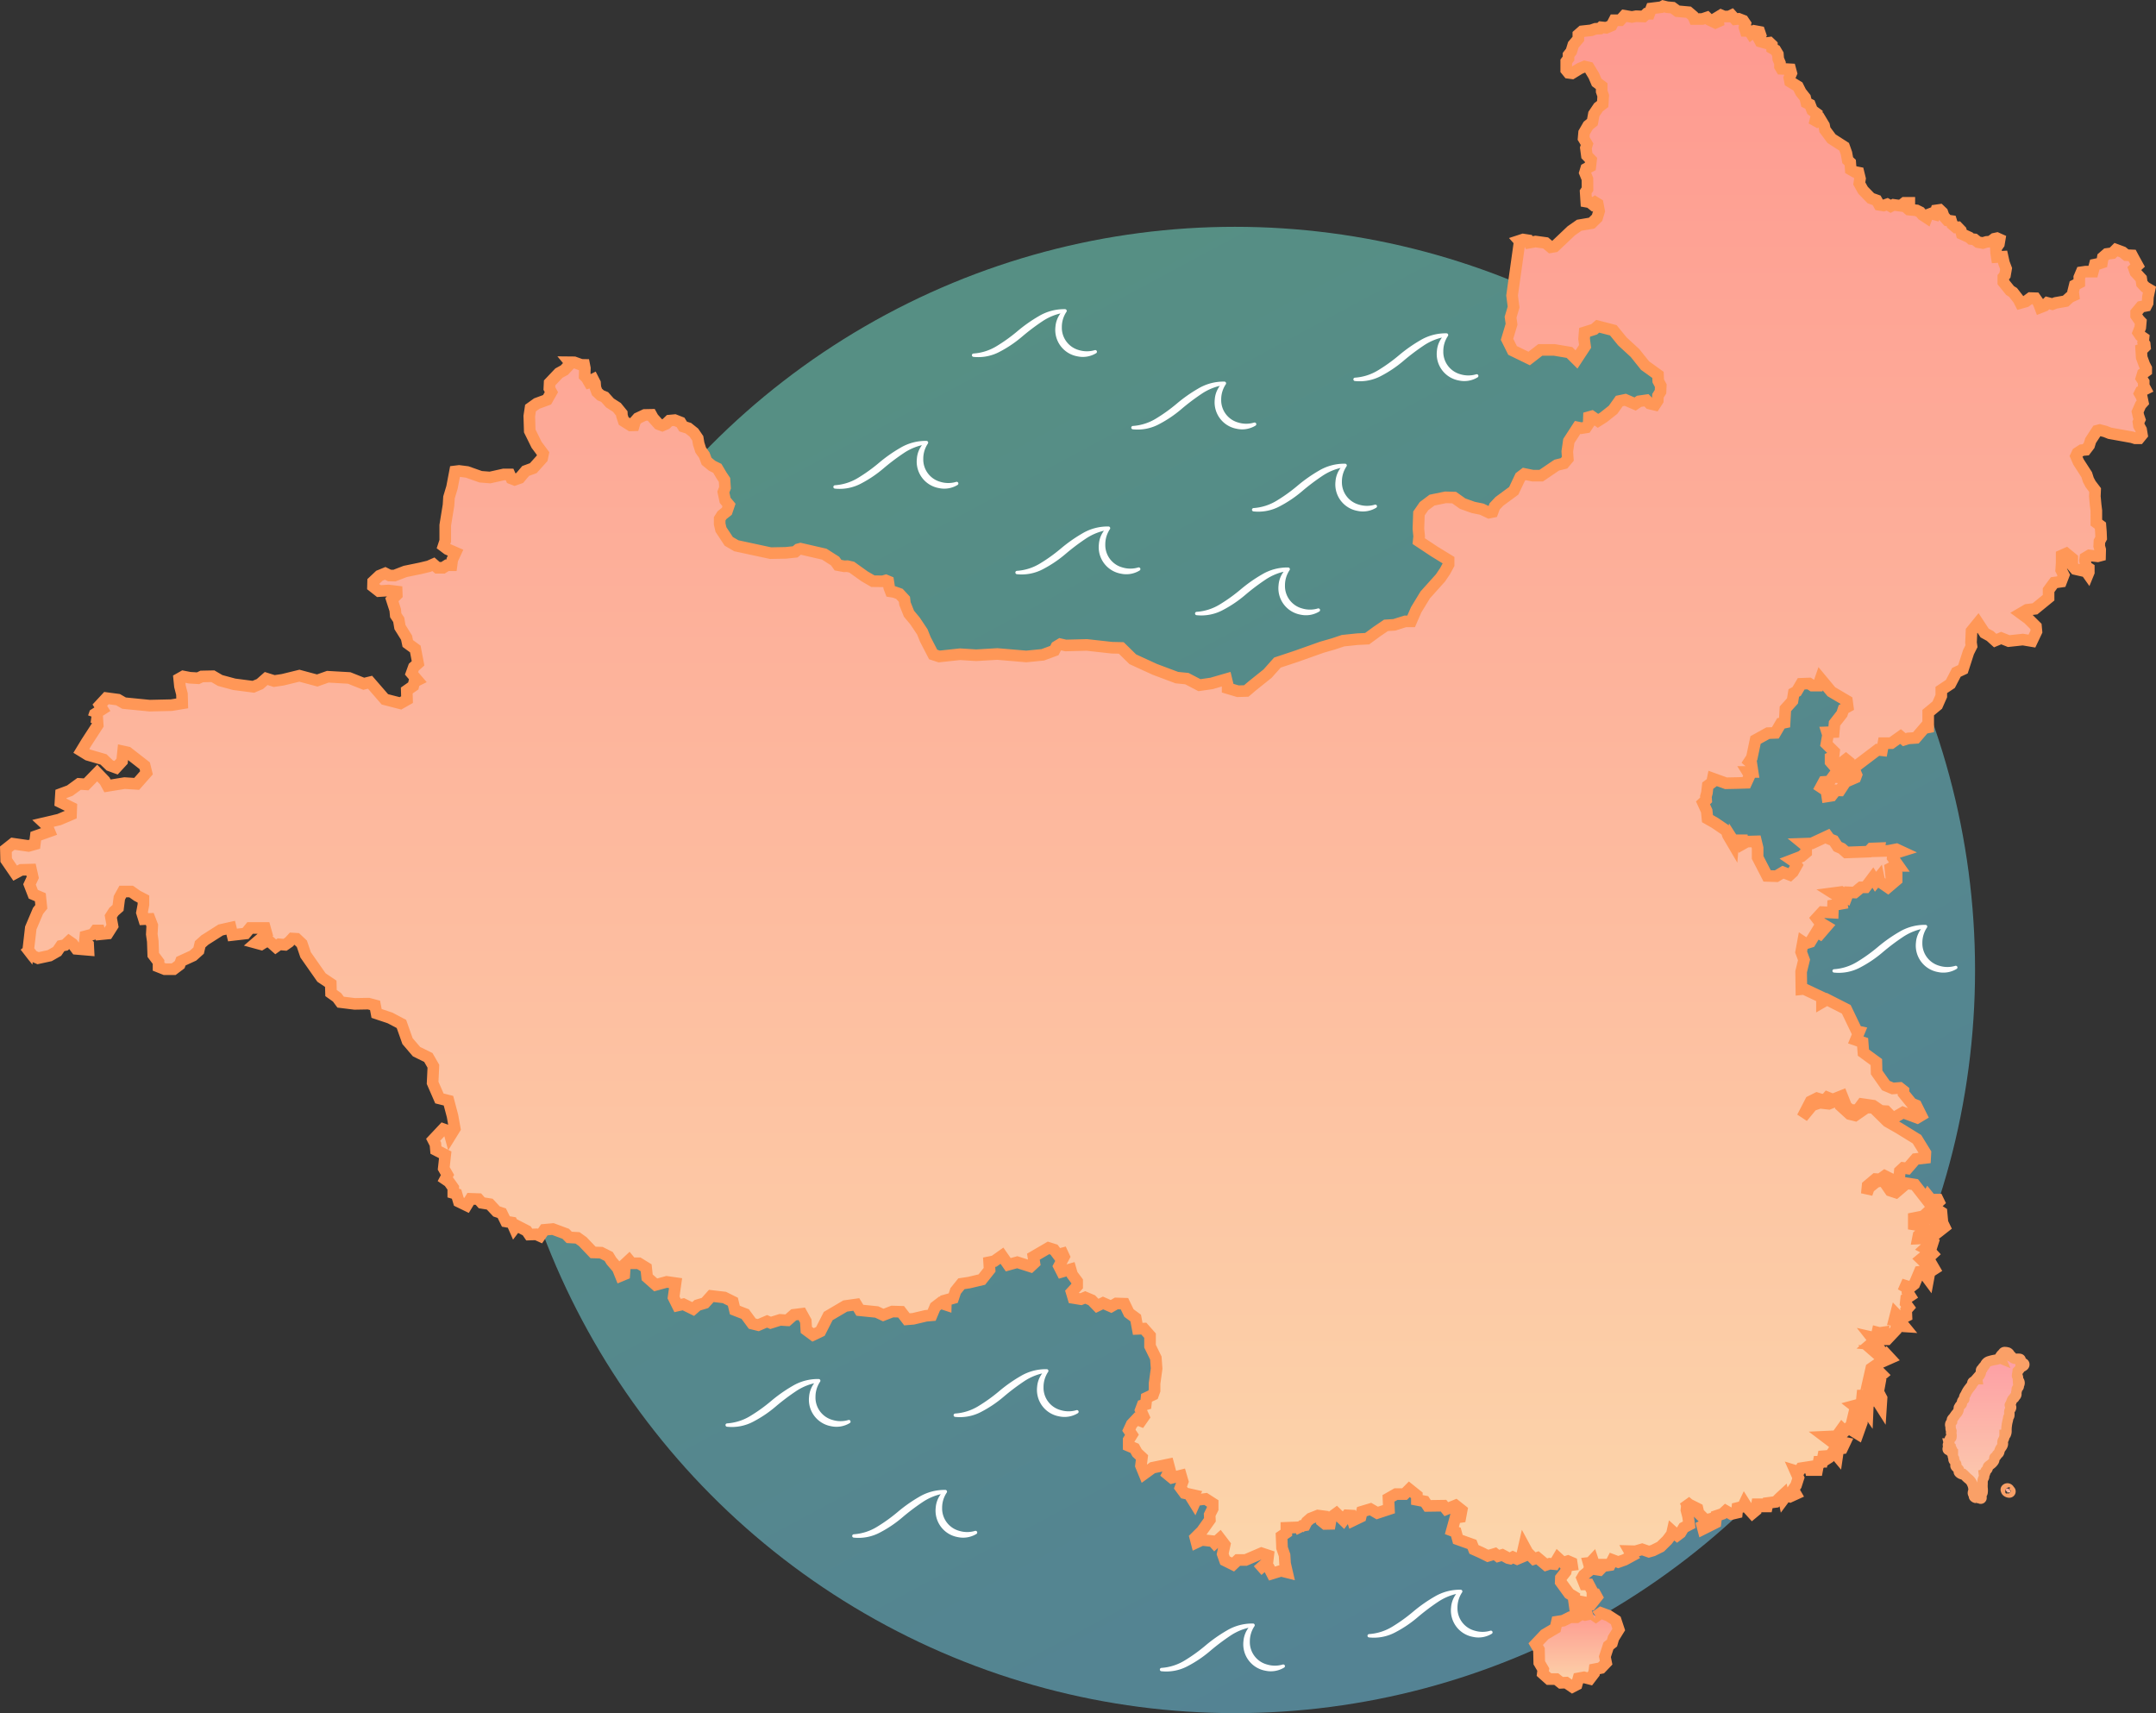 <svg xmlns="http://www.w3.org/2000/svg" xmlns:xlink="http://www.w3.org/1999/xlink" width="371.402" height="295.065" viewBox="0 0 371.402 295.065">
  <rect x="0" y="0" width="371.402" height="295.065" fill="#333333" stroke="none"/>
  <defs>
    <linearGradient id="linear-gradient" x1="0.185" x2="0.699" y2="0.958" gradientUnits="objectBoundingBox">
      <stop offset="0" stop-color="#7aefd2"/>
      <stop offset="1" stop-color="#76d3f6"/>
    </linearGradient>
    <linearGradient id="linear-gradient-2" x1="0.5" x2="0.5" y2="1" gradientUnits="objectBoundingBox">
      <stop offset="0" stop-color="#fe9990"/>
      <stop offset="1" stop-color="#fcd7ab"/>
    </linearGradient>
    <linearGradient id="linear-gradient-4" x1="0.5" x2="0.5" y2="1" gradientUnits="objectBoundingBox">
      <stop offset="0" stop-color="#fd9ca4"/>
      <stop offset="1" stop-color="#fcceae"/>
    </linearGradient>
  </defs>
  <g id="ic-coverage-map-china" transform="translate(-808.109 -1556.935)">
    <ellipse id="Ellipse_151" data-name="Ellipse 151" cx="127.5" cy="128" rx="127.5" ry="128" transform="translate(893.34 1596)" opacity="0.5" fill="url(#linear-gradient)"/>
    <g id="Wave" transform="translate(933.091 1610.175)">
      <path id="Path_11032" data-name="Path 11032" d="M331.656,348.708a8.778,8.778,0,0,0,4.014-1.287,28.526,28.526,0,0,0,3.542-2.547,25.609,25.609,0,0,1,3.73-2.623,8.511,8.511,0,0,1,4.483-1.183h.006a.294.294,0,0,1,.239.457l-.017.026a4.672,4.672,0,0,0-.778,2.617,3.991,3.991,0,0,0,2.934,3.948,4.678,4.678,0,0,0,2.731.012l.006,0a.291.291,0,0,1,.243.522,4.4,4.4,0,0,1-3.246.542,4.624,4.624,0,0,1-3.771-5.077,4.406,4.406,0,0,1,1.456-2.951l.222.483h-.006a9.547,9.547,0,0,0-3.954,1.537,37.863,37.863,0,0,0-3.5,2.649,20.567,20.567,0,0,1-3.8,2.561,7.836,7.836,0,0,1-4.561.891.289.289,0,0,1,.031-.576Z" transform="translate(-256.553 -114.677)" fill="#fff"/>
      <path id="Path_11033" data-name="Path 11033" d="M331.656,348.708a8.778,8.778,0,0,0,4.014-1.287,28.526,28.526,0,0,0,3.542-2.547,25.609,25.609,0,0,1,3.73-2.623,8.511,8.511,0,0,1,4.483-1.183h.006a.294.294,0,0,1,.239.457l-.017.026a4.672,4.672,0,0,0-.778,2.617,3.991,3.991,0,0,0,2.934,3.948,4.678,4.678,0,0,0,2.731.012l.006,0a.291.291,0,0,1,.243.522,4.4,4.4,0,0,1-3.246.542,4.624,4.624,0,0,1-3.771-5.077,4.406,4.406,0,0,1,1.456-2.951l.222.483h-.006a9.547,9.547,0,0,0-3.954,1.537,37.863,37.863,0,0,0-3.5,2.649,20.567,20.567,0,0,1-3.8,2.561,7.836,7.836,0,0,1-4.561.891.289.289,0,0,1,.031-.576Z" transform="translate(-220.785 -120.5)" fill="#fff"/>
      <path id="Path_11020" data-name="Path 11020" d="M134.656,76.375a8.771,8.771,0,0,0,4.014-1.287,28.516,28.516,0,0,0,3.542-2.546,25.564,25.564,0,0,1,3.73-2.623,8.511,8.511,0,0,1,4.483-1.183h.006a.294.294,0,0,1,.239.457l-.017.026a4.672,4.672,0,0,0-.778,2.617,3.992,3.992,0,0,0,2.934,3.948,4.687,4.687,0,0,0,2.731.012l.006,0a.291.291,0,0,1,.243.522,4.4,4.4,0,0,1-3.246.542,4.624,4.624,0,0,1-3.771-5.077,4.408,4.408,0,0,1,1.456-2.951l.222.483h-.006a9.546,9.546,0,0,0-3.954,1.537,37.863,37.863,0,0,0-3.5,2.649,20.593,20.593,0,0,1-3.8,2.561,7.836,7.836,0,0,1-4.561.891.29.29,0,0,1,.031-.576Z" transform="translate(-115.809 -46.038)" fill="#fff"/>
      <path id="Path_11024" data-name="Path 11024" d="M359.441,210.773a8.771,8.771,0,0,0,4.014-1.287A28.42,28.42,0,0,0,367,206.939a25.687,25.687,0,0,1,3.73-2.623,8.516,8.516,0,0,1,4.483-1.183h.006a.294.294,0,0,1,.24.457l-.017.026a4.672,4.672,0,0,0-.778,2.617,3.992,3.992,0,0,0,2.933,3.948,4.684,4.684,0,0,0,2.731.011l.005,0a.291.291,0,0,1,.243.523,4.4,4.4,0,0,1-3.246.541,4.625,4.625,0,0,1-3.771-5.077,4.406,4.406,0,0,1,1.455-2.951l.223.483h-.006a9.534,9.534,0,0,0-3.954,1.536,37.686,37.686,0,0,0-3.5,2.65,20.591,20.591,0,0,1-3.8,2.561,7.841,7.841,0,0,1-4.561.891.29.29,0,0,1,.031-.576Z" transform="translate(-327.368 -127.855)" fill="#fff"/>
      <path id="Path_11136" data-name="Path 11136" d="M359.441,210.773a8.771,8.771,0,0,0,4.014-1.287A28.42,28.42,0,0,0,367,206.939a25.687,25.687,0,0,1,3.73-2.623,8.516,8.516,0,0,1,4.483-1.183h.006a.294.294,0,0,1,.24.457l-.017.026a4.672,4.672,0,0,0-.778,2.617,3.992,3.992,0,0,0,2.933,3.948,4.684,4.684,0,0,0,2.731.011l.005,0a.291.291,0,0,1,.243.523,4.4,4.4,0,0,1-3.246.541,4.625,4.625,0,0,1-3.771-5.077,4.406,4.406,0,0,1,1.455-2.951l.223.483h-.006a9.534,9.534,0,0,0-3.954,1.536,37.686,37.686,0,0,0-3.5,2.65,20.591,20.591,0,0,1-3.8,2.561,7.841,7.841,0,0,1-4.561.891.29.29,0,0,1,.031-.576Z" transform="translate(-337.35 0.245)" fill="#fff"/>
      <path id="Path_11137" data-name="Path 11137" d="M359.441,210.773a8.771,8.771,0,0,0,4.014-1.287A28.42,28.42,0,0,0,367,206.939a25.687,25.687,0,0,1,3.73-2.623,8.516,8.516,0,0,1,4.483-1.183h.006a.294.294,0,0,1,.24.457l-.017.026a4.672,4.672,0,0,0-.778,2.617,3.992,3.992,0,0,0,2.933,3.948,4.684,4.684,0,0,0,2.731.011l.005,0a.291.291,0,0,1,.243.523,4.4,4.4,0,0,1-3.246.541,4.625,4.625,0,0,1-3.771-5.077,4.406,4.406,0,0,1,1.455-2.951l.223.483h-.006a9.534,9.534,0,0,0-3.954,1.536,37.686,37.686,0,0,0-3.5,2.65,20.591,20.591,0,0,1-3.8,2.561,7.841,7.841,0,0,1-4.561.891.29.29,0,0,1,.031-.576Z" transform="translate(-319.882 -20.55)" fill="#fff"/>
      <path id="Path_11028" data-name="Path 11028" d="M359.441,210.773a8.771,8.771,0,0,0,4.014-1.287A28.42,28.42,0,0,0,367,206.939a25.687,25.687,0,0,1,3.73-2.623,8.516,8.516,0,0,1,4.483-1.183h.006a.294.294,0,0,1,.24.457l-.017.026a4.672,4.672,0,0,0-.778,2.617,3.992,3.992,0,0,0,2.933,3.948,4.684,4.684,0,0,0,2.731.011l.005,0a.291.291,0,0,1,.243.523,4.4,4.4,0,0,1-3.246.541,4.625,4.625,0,0,1-3.771-5.077,4.406,4.406,0,0,1,1.455-2.951l.223.483h-.006a9.534,9.534,0,0,0-3.954,1.536,37.686,37.686,0,0,0-3.5,2.65,20.591,20.591,0,0,1-3.8,2.561,7.841,7.841,0,0,1-4.561.891.29.29,0,0,1,.031-.576Z" transform="translate(-168.491 -97.077)" fill="#fff"/>
      <path id="Path_11026" data-name="Path 11026" d="M376.441,174.023a8.771,8.771,0,0,0,4.014-1.287A28.411,28.411,0,0,0,384,170.189a25.689,25.689,0,0,1,3.73-2.623,8.516,8.516,0,0,1,4.483-1.183h.006a.294.294,0,0,1,.24.457l-.017.026a4.672,4.672,0,0,0-.778,2.617,3.992,3.992,0,0,0,2.933,3.948,4.684,4.684,0,0,0,2.731.011l.005,0a.291.291,0,0,1,.243.523,4.4,4.4,0,0,1-3.246.541,4.625,4.625,0,0,1-3.771-5.077,4.406,4.406,0,0,1,1.455-2.951l.223.483h-.006a9.534,9.534,0,0,0-3.954,1.536,37.693,37.693,0,0,0-3.5,2.65,20.591,20.591,0,0,1-3.8,2.561,7.841,7.841,0,0,1-4.561.891.29.29,0,0,1,.031-.576Z" transform="translate(-326.242 -128.943)" fill="#fff"/>
      <path id="Path_11029" data-name="Path 11029" d="M376.441,174.023a8.771,8.771,0,0,0,4.014-1.287A28.411,28.411,0,0,0,384,170.189a25.689,25.689,0,0,1,3.73-2.623,8.516,8.516,0,0,1,4.483-1.183h.006a.294.294,0,0,1,.24.457l-.017.026a4.672,4.672,0,0,0-.778,2.617,3.992,3.992,0,0,0,2.933,3.948,4.684,4.684,0,0,0,2.731.011l.005,0a.291.291,0,0,1,.243.523,4.4,4.4,0,0,1-3.246.541,4.625,4.625,0,0,1-3.771-5.077,4.406,4.406,0,0,1,1.455-2.951l.223.483h-.006a9.534,9.534,0,0,0-3.954,1.536,37.693,37.693,0,0,0-3.5,2.65,20.591,20.591,0,0,1-3.8,2.561,7.841,7.841,0,0,1-4.561.891.29.29,0,0,1,.031-.576Z" transform="translate(-268.015 -162.215)" fill="#fff"/>
      <path id="Path_11024-2" data-name="Path 11024" d="M359.441,210.773a8.771,8.771,0,0,0,4.014-1.287A28.42,28.42,0,0,0,367,206.939a25.687,25.687,0,0,1,3.73-2.623,8.516,8.516,0,0,1,4.483-1.183h.006a.294.294,0,0,1,.24.457l-.017.026a4.672,4.672,0,0,0-.778,2.617,3.992,3.992,0,0,0,2.933,3.948,4.684,4.684,0,0,0,2.731.011l.005,0a.291.291,0,0,1,.243.523,4.4,4.4,0,0,1-3.246.541,4.625,4.625,0,0,1-3.771-5.077,4.406,4.406,0,0,1,1.455-2.951l.223.483h-.006a9.534,9.534,0,0,0-3.954,1.536,37.686,37.686,0,0,0-3.5,2.65,20.591,20.591,0,0,1-3.8,2.561,7.841,7.841,0,0,1-4.561.891.29.29,0,0,1,.031-.576Z" transform="translate(-278.291 -158.632)" fill="#fff"/>
      <path id="Path_11026-2" data-name="Path 11026" d="M376.441,174.023a8.771,8.771,0,0,0,4.014-1.287A28.411,28.411,0,0,0,384,170.189a25.689,25.689,0,0,1,3.73-2.623,8.516,8.516,0,0,1,4.483-1.183h.006a.294.294,0,0,1,.24.457l-.017.026a4.672,4.672,0,0,0-.778,2.617,3.992,3.992,0,0,0,2.933,3.948,4.684,4.684,0,0,0,2.731.011l.005,0a.291.291,0,0,1,.243.523,4.4,4.4,0,0,1-3.246.541,4.625,4.625,0,0,1-3.771-5.077,4.406,4.406,0,0,1,1.455-2.951l.223.483h-.006a9.534,9.534,0,0,0-3.954,1.536,37.693,37.693,0,0,0-3.5,2.65,20.591,20.591,0,0,1-3.8,2.561,7.841,7.841,0,0,1-4.561.891.29.29,0,0,1,.031-.576Z" transform="translate(-285.483 -139.756)" fill="#fff"/>
      <path id="Path_11138" data-name="Path 11138" d="M376.441,174.023a8.771,8.771,0,0,0,4.014-1.287A28.411,28.411,0,0,0,384,170.189a25.689,25.689,0,0,1,3.73-2.623,8.516,8.516,0,0,1,4.483-1.183h.006a.294.294,0,0,1,.24.457l-.017.026a4.672,4.672,0,0,0-.778,2.617,3.992,3.992,0,0,0,2.933,3.948,4.684,4.684,0,0,0,2.731.011l.005,0a.291.291,0,0,1,.243.523,4.4,4.4,0,0,1-3.246.541,4.625,4.625,0,0,1-3.771-5.077,4.406,4.406,0,0,1,1.455-2.951l.223.483h-.006a9.534,9.534,0,0,0-3.954,1.536,37.693,37.693,0,0,0-3.5,2.65,20.591,20.591,0,0,1-3.8,2.561,7.841,7.841,0,0,1-4.561.891.29.29,0,0,1,.031-.576Z" transform="translate(-306.278 -153.897)" fill="#fff"/>
      <path id="Path_11139" data-name="Path 11139" d="M376.441,174.023a8.771,8.771,0,0,0,4.014-1.287A28.411,28.411,0,0,0,384,170.189a25.689,25.689,0,0,1,3.73-2.623,8.516,8.516,0,0,1,4.483-1.183h.006a.294.294,0,0,1,.24.457l-.017.026a4.672,4.672,0,0,0-.778,2.617,3.992,3.992,0,0,0,2.933,3.948,4.684,4.684,0,0,0,2.731.011l.005,0a.291.291,0,0,1,.243.523,4.4,4.4,0,0,1-3.246.541,4.625,4.625,0,0,1-3.771-5.077,4.406,4.406,0,0,1,1.455-2.951l.223.483h-.006a9.534,9.534,0,0,0-3.954,1.536,37.693,37.693,0,0,0-3.5,2.65,20.591,20.591,0,0,1-3.8,2.561,7.841,7.841,0,0,1-4.561.891.29.29,0,0,1,.031-.576Z" transform="translate(-333.728 -166.374)" fill="#fff"/>
      <path id="Path_11027" data-name="Path 11027" d="M246.656,399.708a8.778,8.778,0,0,0,4.014-1.287,28.523,28.523,0,0,0,3.542-2.547,25.6,25.6,0,0,1,3.73-2.623,8.511,8.511,0,0,1,4.483-1.183h.006a.294.294,0,0,1,.239.458l-.017.026a4.672,4.672,0,0,0-.778,2.617,3.991,3.991,0,0,0,2.934,3.948,4.678,4.678,0,0,0,2.73.012l.006,0a.291.291,0,0,1,.243.522,4.4,4.4,0,0,1-3.246.542,4.624,4.624,0,0,1-3.771-5.077,4.406,4.406,0,0,1,1.456-2.951l.222.483h-.006a9.546,9.546,0,0,0-3.954,1.537,37.859,37.859,0,0,0-3.5,2.649,20.564,20.564,0,0,1-3.8,2.561,7.836,7.836,0,0,1-4.561.891.289.289,0,0,1,.031-.576Z" transform="translate(-246.377 -207.791)" fill="#fff"/>
    </g>
    <g id="Group_1978" data-name="Group 1978" transform="translate(809.122 1558)">
      <path id="Path_2971" data-name="Path 2971" d="M332.713,121.866l.69-1.561v-1.044l1.564-1.041,1.04-2,1.126-.527.952-2.942.524-1.044-.088-.605.088-2,1.126-1.384,1.132,1.728.952.524.867.782,1.037-.432,1.3.52,2.434-.262,1.561.262.779-1.646-.082-.877-1.306-1.3-1.3-.955,1.041-.609,1.394-.173,2.34-1.908v-1.3l.952-1.3,1.22-.173.435-1.132-.435-.864.082-1.217V96.1l.782-.347,1.041.857v1.217l.523.612,1.9.432.3.425.128-.314v-.687l-.458-.3-.206-1.041.065-.458.694-.416,1.433.157.409-.108.026-1.041-.173-.615.039-.8.3-.566-.043-1.083-.085-1.07-.7-.52V88.37l-.124-1-.134-1.459.046-1.086-.779-1.024-.389-.733-.288-.9-1.414-2.192-.429-.995.255-.543.743-.484.69-.062.582-.766.249-.818,1.106-1.7.465-.118.965.249.749.3,3.835.69.579.183h.671l.481-.589-.147-.89-.37-.671-.092-.628.219-.458-.219-.632-.151-.674.524-1.2.389-.432-.193-.936-.35-.605.173-.353.821-.409-.3-.563v-.677l-.4-.625.242-.8.589-.435v-.478l-.327-.635-.455-1.24-.088-1.407.389-.154.262-.258-.046-.461-.262-.409.065-.674-.543-.373-.363-.537.344-.874.088-1-.288-.3-.517-.746v-.533l.831-1,.91-.173.236-.471L369,51.559l.265-1.256-.736-.432-.563-.609-.128-.864-1-1.086-.216-.609.6-.556-.6-1.086-.347-.651-.995-.043-.651-.524-1.139-.422-.609.605-.972.131-.677.586-.151.913-.6.2-.632.131-.327,1.217H358.3l-.756.108-.37.87v.955l-.785.409-.275,1.113.082.654-.625.281-.759.694-1.695.3-.582.223-.851-.223-.5.5-.733.285-.308-.811-.543-.775-.844-.026-.8.592-.932.262-.308-.609-.952-1.224-.517-.324-1.158-1.436v-.867l.288-.353.193-1.119-.373-.982-.236-1.063-1,.062-.108-.7-.043-.828.517-.733.134-.789L343,41.445l-.471.1-.635.478-.713.065-.628.193-.825-.151-.605-.481-.589-.062-.308-.281-1.3-.592-.147-.579-.543-.566-.327.02-.625-.527-.18-.582-.645-.092-.635-.713-.236-.671-.458-.435-.609.088-.236.71-.635-.167-.592.229-.18.481-.73-.481-.389-.471-.605-.3-1.348-.134-.393-.344.481-.527v-.3h-.825l-.651.517-1.253-.17-.474.252-.605-.344-.615.216-.772-.124-.442-.779-.988-.35-1.345-1.384-.651-1.171.128-.821-.255-1.041-.651-.128-.69-.4-.088-1.211-.435-.4-.219-1.211L316.67,25.7,314.5,24.309l-1.148-1.538-.147-.746-.563-.936-.589.285-.344-.19.17-.674.046-.527-.766-.563-.389-1-.609-.3-.209-.87-.743-.936-.5-1-1.361-.828-.128-.648.35-.808-.18-.674-1.538-.082-.239-.4v-.589l-.3-.717-.065-.821-.416-.694-.582-.327-.023-.566-.409-.389-.589.079-1-.281-.281-.52.321-.582-.193-.566-.825-.151-.605.474-.281-.452-.677-.023-.193-.612.154-.628-.37-.546-.779-.3-.609.075-.618-.684-.442.209h-.864l-.517-.219-.569.347.088.739-.471.209-1.086-.517-.389-.389-.782.262H290.86l-.226-.517-.772-.654-1.911-.173-.825-.609-.946-.082-.7-.17-.3.17-1.731.213-.35.913h-.481l-.51.478-1.266-.052-.736.134-1.3-.216-.7.775h-1.034l-.474.916-.913.389-.864-.088-.222.219-.779.043-.736.258-1.561.17-.645.566v.736l-.87,1.037-.344,1.129-.478.609v.605l-.393.517V12.48l.393.481.605.082,1.342-.825.825-.344.736.177.861,1.43.481,1.126.864.648v.91l.262.739-.085,1.43-.733.56-.789,1.171-.255,1.387-.733.6-.7,1.214-.085,1,.6,1-.209.645.177,1.306.717.746-.128,1.132-.723.389-.209.694.435,1.067.016,1.741-.324.494.108,1.675.609.108.432.35.481-.35.455.281.236,1.243-.347,1.152-.933.916-2.147.363-1.368.955-2.863,2.716-.677.115-.87-.739-1.751-.239-1.086.193-.2-.412-.851-.131-.671.219.082.092-1.309,9.339.262,1.989-.524,1.734.17,1.217-.779,2.6.952,1.914,2.863,1.391,1.911-1.479h2.428l2.6.438,1.214,1.207,1.479-2.251-.173-1.3.088-1.122,1.649-.524.609-.524,2.69.694,1.558,1.911,2.173,2,1.734,2.169,2.228,1.6.046,1.041.435.825-.046,1.041-.435.69-.036.821-.481.739-.913-.216-.563-.569-1.253.18-.69.471-1.692-.733-1.037.216L276.862,71l-1.649,1.306-.952.6-1.086-.775-.471.131-.046,1.126-.429.648-.825.134-.651-.134-.478.736-1.037,1.6-.262,1.813.088,1.26-.651.779-1.26.308-2.683,1.819h-1.423l-1.479-.3-.687.52-1.132,2.385-1.126.825-1.342.991-.825.87-.347.952-.605.124-1.26-.6-1.469-.3-1.823-.651-1.469-1.044-1.476-.043-2.34.481L244.288,87.6l-.867,1.253-.092,2.644.128,1.3-.082.818,2.683,1.78,2.474,1.518v.739l-.605,1.126-.789,1.171-2.637,2.938-1.561,2.565-.864,1.989h-.995l-1.9.6-1.433.088-1.6,1.086-1.649,1.214-1.682.082-2.47.258-1.688.566-1.957.56-4.28,1.522-3.383,1.126-1.692,1.9-2.6,2.081-1.073.91-1.44.043-1.77-.527v-.638l-.223-.916-2.549.736-2.084.3-2.166-1.129-1.724-.17-3.815-1.43-3.773-1.731-1.993-1.953-1.6-.036-4.329-.481-3.635.092-.933-.213-.677.409-.347.677-2,.739-2.837.281-4.993-.425-3.642.216-2.771-.177-2.385.258-1.207.131-1.044-.344-1.342-2.595-.524-1.3-1.256-1.875-1.041-1.25-.694-1.734-.092-.756-.867-.936-.906-.321-.592-.092-.258-.674L152,100.562l-.412-.17-.543.154-1.688-.023-1.433-.831-2.215-1.584-.756-.173-.543.023-1.063-.2-.5-.7-1.868-1.191-4.084-.939-.409.108-.517.438-1.626.17-2.611.049-5.9-1.27-1.3-.756-1.348-2.042-.222-.959V89.78l.393-.625.844-.674.37-1.086-.671-.808-.3-1.417.285-.756-.092-1.345-.5-.743-.736-1.24-.887-.435-.959-.785-.389-1.037-.632-.9-.344-1.086-.157-.933-.671-.982-.949-.756-.9-.285-.448-.717-1-.389-.91.085-.586.563-.651.281-.632-.232-.955-1.067-.3-.543-1.132.023-1.194.563-.461.524-.213.7-.56.016-1.2-.756-.294-.893-.023-.412-.851-1.044-1.191-.762-.916-1.024-.69-.285-.632-.582-.281-.762-.059-.779-.324-.635-.2.1-.072.344-.393.111-.458-.785-.34-.34.039-1.358-.111-.56-.517-.01-1.214-.438-.746-.007.147.177-1.083,1.168-.949.52-1.6,1.685-.046.962.35.641-.739,1.306-1.773.651-1.086.779-.209,1.384.079,2.556,1.175,2.385,1.126,1.515-.173.821L90.85,81.057l-1.306.478-1.037,1.217-.867.3-.566-.219-.3-.69H85.735l-2.34.52-1.6-.128-2.34-.825-1.391-.177-.69.085-.52,2.729-.52,1.734-.085,1.345-.563,3.465v2.686l-.3.91.69.52,1.384.605-.56,1.214-.131.952h-.779l-.69.438h-.955l-.694-.609-.782.347L71.44,98.3l-2.647.543-1.868.72-.847-.023-.733-.366-1,.409-1.083,1.021-.023.828,1.018.8,1.672-.108,1.391.173.02.563-.847.847.576,1.777.088.913.517.779.213,1.257,1.132,1.813.213,1.008,1.3.949.471,2.47-.733.651-.389,1.077L70.9,117.59l-.543.272-.173.7-1.126.789.046,1.571-1.132.641-2.683-.69-2.556-2.945-1.083.262-2.516-1-3.678-.209-1.819.645-3.076-.825-2.86.7-1.476.219-1.384-.435-1.083.952-1.122.474-3.3-.429-2.421-.654-1.26-.736-1.9.039-.648.308-1.427-.085-1.132-.223-.694.393.131,1.3.347,1.345.046,1.6-1.868.308-3.733.085-4.417-.435-1.044-.6-2-.268-1.132,1.221.438.694-1.325.851-.187.54-.373-.052,1,.128.085,1.263-1.908,2.942L13,129.749l1.129.694,2.69.779,1.083,1.041,1.077.393,1.041-1.129.173-1.688.775.17,2.951,2.3.3,1.217-1.685,1.908-2.084-.134-2.942.481-.481-.874-1.292-1.345-1.908,1.957-1.214-.085-1.6,1.165-1.522.566L9.4,138.587l1.862.913-.043,1.211-2.035.867-2.595.609.51.478.393.949-2.34.828-.173,1.381-1.08.3-2.69-.386L0,146.695l.049,1.855L1.6,150.808l1.047-.566,1.685-.046.3,1.342-.563,1.217.651,1.682,1.214.52.17,1.649-.563.694-1.253,2.951-.435,3.786-.52-.664,1.3,1.679.91.4,2-.432,1.292-.736.648-.949.7-.137.687-.648.615.432.651.867,2.081.177-.049-.955-.56-.563.082-.825,1.3-.347.478-.654h.605l.177.654,1.292-.128.825-1.3-.3-1.652.524-.818.733-.648.223-1.731.6-1.086h1.43l1.041.736,1.08.563v.952l-.258,1.387.35,1.126.991-.046.435,1.129-.082,1.515.17,1.214.082,2.34.91,1.217v.821l1.086.429H28.9l1.037-.782.223-.6,2.075-.952.969-.87.262-1.1.8-.717L37,160.595l1.731-.389.308,1.256,2.248-.258.779-.952h2.562l.278,1L43.08,162.82l.9.245.553-.35.821-.213,1.126,1,.612-.435.991.085.694-.478.56-.605.739.046.913.864.648,1.908,2.729,3.9,1.6,1.077.046,1.6,1.044.743.605.821,2.428.3,2.379-.043,1.129.3.262,1.387,2.33.782,1.953,1.031,1.044,2.951,1.554,1.819,2.035,1,.87,1.515-.134,2.857,1.171,2.686,1.561.389.7,2.644.386,2.169-.775,1.253-.223-.821-1-.353L73.6,196.732l.393.769.092,1,1.6.825-.258,2.34.648,1.126-.389.733.648.442L77.071,205v.913l.566.167.386,1.306,1.342.651.694-1.135,1.342.049.569.645,1.381.223,1.171,1.257.906.3.7,1.43,1.037.177.435.991.092-.121.252-.353,1.777.913.438.645,1.207-.039.648.294.74-1.073,1.472-.134,2.212.821.6.615,1.433.085.906.648,1.773,1.862,1.391.039,1.3.654.474.779,1.08,1.256.524,1.3.609-.252.128-1.783.694-.648.429.52h1.256l1.26.779.177,1.646,1.469,1.3,1.9-.517,1.522.216-.347,2.467.69,1.387,1-.226,1.688.828.733-.648,1.3-.389,1.086-1.214,2.251.262,1.469.733.347,1.436,1.777.69,1.214,1.649,1.041.255,1.515-.651.609.262,1.646-.517,1.106.075.15.007,1.083-.952,1.384-.173.694,1.256.088,1.518,1.168.864.072-.033,1.184-.569,1.345-2.647,2.942-1.731,1.9-.265.609,1,2.909.295,1.122.527,1.561-.605,1.515.043,1,1.3.262-.023.818-.065,2.209-.52.975-.085.612-1.453.887-.677.936.311.02-.789,1.26-.35.412-1.234,1-1.243,1.3-.193,2.218-.524,1.338-1.688-.082-1.3.864-.173,1.345-.952,1.083,1.554,1.554-.429,2.3.736.651-.609-.173-1.083,2.6-1.515.952.3.651.867.818-.219.262.563-.87,1.646.488.955.726-.213.782-.222.262.916.867,1.165v.828l-.952,1.037.3,1,1.306.213.733-.3,1.126.474.939.969,1.011-.491,1.387.605.906-.524,1.394.046.772,1.6,1.168.867.347,1.862,1.047-.043,1.073,1.214v1.816l1,2.035.134,1.826-.35,2.549v1.214l-.265.74-1.122.524-.128,1.126-.569.173-.308.818.53,1.175-.484.694-.782-.3-.818.864-.478,1.037.524.782-.563.9v1l1.018.432.435.785.841.785-.177,1.423.569,1.391,1.43-1.041,2.729-.566.255.955-.389.733.743.612,1.558-.389.3,1.034-.389,1.044.7.952,1.551.347-.3.566.478.769.209-.471,1.695-.216,1.214.779v.913l-.517,1.041.039.864-1.387,1.953-1.126,1.119.216.828.91-.432,1.9.216.308.344.906-.821.825,1.08-.353,1.6.4,1.126,1.384.69.818-.775h1.345l2.732-1.171,1.171.389-.134,1.135-1.688,1.469,1.184-1.037.766.553.517,1,1.561-.481,1.041.258-.35-1.512-.085-1.43-.435-1.266-.082-2.029.825-.566v-.864l2.251-.088.432.87-.389-.772.422-.357.491-.079.308-.609.658-.573,1.273-.5.785.1-.075.916.537.432.825-.016.209-1.155.9-.658,1.214,1.185.625-.841.7.039.281.874,1.348-.651.219-.893,1.476-.442,1.168.677,2.012-.664-.082-1.855,1.3-.743h1.476l.818-.825,1.3,1.044v.779l1.348.262.517.779,2.729-.039.481.6,1.6-.648,1.044.828-.219,1.168-.864.128-.605,2.205.69.262.344,1.257,2.431.867.344.867,1.168.52,1.217.6,1.23-.37.52.416.739-.219,1.018.55.363.079.455-.249.72.317.978-.412-.043-.622.268-1.181.586,1.083,1.113,1.132.6-.206,1.469,1.234.638-.213.812.078.615-1.044.857.792.861-.275.641.275.062.406-.88.118-.206,1.034-.838,1.063-.026.707,1.453,2,.861.524-.042.563.183,1.3.252-.252.471-.821,1.319.255.016.337h.684l1.044-1.322-.295-.537-.481-.092v-.34l-.631-1.2h-.7l-.452-1.113.272-.471.838-.681.206-.792-.187-.645.3-.033.409-.438.108.324.275.442h.314l-.2.2.065.265.543.088-.242.317.311.049.635-.664,1.155-.173.455-.887.972.366,1.093-.389,1.289-.7-.452-.8,1.021.026,1.158-.337,1.175.406.7-.2,1.315-.654,1.158-1.142.772-1.037.108-.478.321.291.5.412.569-.432.543-.9.952-.5-.2-1.453-.275-1.067.088-.861-.268-.654.6.52,1.489.746.183.769,1.22,1.207.8-.206-.6.864-.766.363.134.5L294.5,262.7l.141-1.181,1.093-.37.543-.5.952.546.959-.222.082-.815.959-.239.275-.582.455.723.906,1,.6-.5.187-1.044h.631l.095.37h1l.134-.6,1.368-.18.726-.726.543-.5.141.687.409-.55.635.186,1-.458-.452-.779.5-.723.409-1.273-.543-1.224.589.18.409-.632,1.5-.232.134.553h1.135l.272-1.423h.592l.186-.952.543-.043.088.5.363-.232.73-1.09.684.818.18-1.227.684-.095.452-.955-1.047-.223-.864.317-1.5-1.135,2-.092.913-1.273.455.452.638-.586,1.636,1,.455-1.273-1-.324-.416-.586.187-.779,1.227.874.677-.825-.134-.321H319.2l-.18-1.09-.638-.5.861-.232.455.592h.589l.416.6.043-1-1.047-.769.095-.955h.635l.409-.733.906.821v.815h.638l.635,1,.095-1.453-.455-.864h-.592l-.226-.684.818-.226.147-.8-.995-.314,1.381-1.158-.681-.681-.926.072-.458.452.209-.923,1.247-.867,1.98-.877-.632-.681-.73.681-1.456-1.27h1.273l-.811-1.093-.959-.088.638-.546-.5-.635.779.177.223-1,.366.095.638-.095-.088,1.184h.772l1.5-1.59.095-.726,1.361.088-.818-1-.906-.092.268-1.044.825.864,1-.5-.046-1.041.409-.461-.5-.681.088-.818.684-.455-.461-.726v-.635l-1.149-.661,1.649.52.684-.54.906-2.137.972-.137.2.978.321.432.223-1.2.838-.54-.651-1.119-1.139-.092-.517-.5.494-.406.825.164.677-.638-.543-.589-.749-.386.812-.749.409.095.16-.5-.651-.612-1.976.088.108-.546,1.273-1.083,1.158.294.363-.275.16-.609.72.38.072.432.746-.586-.363-.749-.167-1.783-.632-.406-.73.726.226.321v.546l-1.273-.275-1.548,1.315-.818-.131v-1.093l1.636-.324,2.686-2.493-.18-.373h-1.181l-.507-.632-.317.546-1.957-2.506-1.407-.223-1.865,1.587-.952-.311-1.227-1.773-1.227.272-1.234,1-.363,1.05.141-1.41,1.361-1.142.772.046.825-.592,1.45.73,1.05-.494.088-1.054.589-.55.726.1,1.413-1.636,1.636-.187.046-.867-1.453-2.359-3.1-1.911-2-1.139-2.4-2.366-1.181-.039-1.963,1.361-.952-.236-1.538-1.4-.052-.641-.638-.275-1.361.546-1.548-.177-1.315.448-1.688,2.048,1.414-2.729,1.093-.546.726.229h.775l.311-.366.91.366,1.6-.641.73,1.829.772.628h1.181l.769-1.044,1.911.278,1.322.9.906.052,1.185,1.23,1.731-1.011,2.454.913.677-.406-.864-1.734-.772-.311-1.414-1.734v-.452l-.632-.5-1.227.092-1.181-.5-1.593-2.268-.043-1.773-2.232-1.636-.134-1.773-1.181-.412.586-1.41-.409-.088-1.813-3.776-3.324-1.688-.864.5v-.861l-3.092-1.456-.455.046-.043-3.007.5-2.045-.5-1.361.317-1.724.409.272.864-.272,1.086-1.777.6.36,1.093-1.266-1.139-.687-.55-.726.959-1.047,1.816.095.046-1.279,1.505-.272-.141-.952-1.365-.864,1.365-.18,1,.766.275-.72,1.093.039,1.086-.9h.772l1.273-1.685.455.726.55-.681.134.635,1.456,1,1.5-1.276v-.55l-.952-.177-.134-1.273.772-.409h.635l-1-1.414.088-.681,1.319-.412-.769-.357-1.41.272-1.688.046.095-.5-1.315.049-.5.543-3.815.137-.775-.681-.726-.324-.684-1.041-.684-.272-.366-.5-2.729,1.27-1.449.049.5.409v1.093l-.818.684-1.636.628.275.19.543.726-.638,1.132-.543.5-1.181-.455-1.139.684-1.59-.052-1.636-3.177v-1.636l-.275-1.135-1.587.043-.645.363-.088-.592h-.677l-.5.73-.409-.638-.046.546-.906-1.544-.232-.733-2-1.364-1.273-.723-.134-1.325-.638-1.4.543-.507-.039-.582.173-.641.141-1.23.73-.543.141-.687,2.268.818,1.957-.039,1.544-.046.589-1.279-.357-.582h.854l-.223-1.463-.363-.311.452-.684.641-3.046,2.133-1.181,1.273-.046.959-1.639.638-.134.134-2.372,1.227-1.364.222-1.361.5-.272.775-1.315,1.368-.049.543.363H312.2l.409-1.184,1.859,2.235,2.686,1.584.134,1-.73.412-.268.818-1.279,1.636-.134,1.5-1.135.043.141.448-.275,1.558,1.322,1.312-.095.818-.507.232v.723l.55.638,1.325-.452,1.4-1.093-.543,1.093-1.135.769.141.6.677.137-.134.681-.5.347-1.355-.173-.618.834-.985.065-.491.906.952.632.147.962.753-.118.723-.933.71.02.965-1.466,1.7-.736.18-.478-.5-1.181,1.5-1.139,2.634-2,.772.088.232-1.23h1.361l1.6-1.139.632.543.684-.222,1.319-.088,1.724-2.006.4,1.024v-3.367Z" transform="translate(0 -1.486)" stroke="#ff9757" stroke-width="2" fill="url(#linear-gradient-2)"/>
      <path id="Path_2972" data-name="Path 2972" d="M82.824,97.455h1.26l.818.645.874-.039,1.08.733.736-.383.308-1.083.952-.177,1.008.262.73-.955.088-.694,1.126-.219.864-.91L92.46,93.6l.609-1.865.612-.481.252-.861.913-1.472-.517-1.564-1.26-.818-1.3-.481-.864.615s-.7-.484-.645-.51l-1.211.255-.632-.177-.851.569H86.459l-1.181.592-1.086.17-.262,1.132L82.1,89.786,80.54,91.432l.563.955.049,2.251.69,1.171-.082.694Z" transform="translate(182.995 190.679)" stroke="#ff9757" stroke-width="2" fill="url(#linear-gradient-2)"/>
    </g>
    <g id="Group_54360" data-name="Group 54360" transform="translate(1034.685 1693.7)">
      <path id="Path_11173" data-name="Path 11173" d="M122.035,98.461a1.138,1.138,0,0,1-.326.2.763.763,0,0,0-.29.188.385.385,0,0,0-.042.085.639.639,0,0,1-.068.133,1.922,1.922,0,0,1-.227.253L121,99.4a3.127,3.127,0,0,1-.057.4c-.027.147-.078.421-.035.469.155.045.149.25.143.51a1.879,1.879,0,0,0,0,.255.218.218,0,0,1,.219.151.618.618,0,0,1,.027.417,1.308,1.308,0,0,1-.062.141,1.224,1.224,0,0,0-.061.141s0,.026,0,.041a.25.25,0,0,1-.137.3.3.3,0,0,0-.047.034c-.014.024-.035.055-.058.088a.883.883,0,0,0-.091.149.172.172,0,0,0,0,.089.381.381,0,0,1-.008.209l-.021.068a.72.72,0,0,0-.05.377.467.467,0,0,1-.224.515.387.387,0,0,0-.1.092.69.69,0,0,1,0,.084.128.128,0,0,1-.1.112c-.119.024-.293.283-.365.459a.483.483,0,0,0-.024.082.522.522,0,0,1-.065.174.911.911,0,0,0-.049.117,1.082,1.082,0,0,1-.07.162l-.017.029a.865.865,0,0,0-.1.188c0,.007.01.029.065.1.186.234.207.295.06.538l-.028.047a1.351,1.351,0,0,0-.169.348,1.4,1.4,0,0,0-.014.371,2.205,2.205,0,0,1,0,.3.437.437,0,0,1-.133.333c-.021.02-.041.038-.059.172a4.852,4.852,0,0,1-.1.5,6.59,6.59,0,0,0-.207,1.646,1.39,1.39,0,0,1-.124.7.19.19,0,0,1-.166.076h-.029c0,.024,0,.053,0,.075a.68.68,0,0,1-.008.151,2.4,2.4,0,0,1-.2.594l-.046.087a.638.638,0,0,0-.109.338c.215.367-.117.789-.228.931a1.774,1.774,0,0,0-.277.518,1.115,1.115,0,0,0-.034.141.71.71,0,0,1-.114.3.332.332,0,0,1-.1.088l-.025.016a.415.415,0,0,1-.1.1.483.483,0,0,0-.039.034.921.921,0,0,1-.3.393c-.157.117-.178.132-.184.282,0,.025,0,.049,0,.072a.733.733,0,0,1-.072.353,1.86,1.86,0,0,1-.391.467c-.077.068-.171.139-.271.213a3.085,3.085,0,0,0-.322.261.318.318,0,0,0-.065.189.724.724,0,0,1-.069.247.88.88,0,0,1-.186.22.551.551,0,0,0-.156.2.864.864,0,0,0-.027.13c-.023.142-.054.337-.238.383h0a.716.716,0,0,0,.017.092.7.7,0,0,1-.1.6.906.906,0,0,0-.086.173,2.139,2.139,0,0,0-.067.635v.009c0,.092,0,.184-.007.273a4.446,4.446,0,0,0,.006.592,2.76,2.76,0,0,1,0,.779.6.6,0,0,1-.139.257.418.418,0,0,0-.084.135.6.6,0,0,0,.015.25.985.985,0,0,1,.026.282.128.128,0,0,1-.172.108,3.552,3.552,0,0,1-.564-.295.565.565,0,0,1-.005.073.128.128,0,0,1-.12.11h-.011a.613.613,0,0,1-.386-.18.217.217,0,0,1,0-.268l.011-.018a.475.475,0,0,0-.079-.1.451.451,0,0,1-.153-.265.751.751,0,0,1,.062-.3.969.969,0,0,0,.042-.136,2.386,2.386,0,0,0-.241-1.191,1.918,1.918,0,0,0-.648-.835,4.209,4.209,0,0,1-.464-.43c-.124-.126-.252-.256-.375-.362l-.075.009a.536.536,0,0,1-.074.006l-.05,0a1.055,1.055,0,0,1-.543-.31.247.247,0,0,1-.064-.186.468.468,0,0,1,.03-.108c.031-.082.057-.153-.121-.338-.017-.017-.062-.055-.1-.091-.22-.183-.375-.323-.381-.459a.242.242,0,0,1,.12-.213l.013-.009c.005-.053-.033-.11-.094-.193a.584.584,0,0,1-.134-.282c0-.031-.044-.071-.085-.11a.45.45,0,0,1-.155-.24.225.225,0,0,1,.071-.193l0-.005a.266.266,0,0,0-.033-.047.5.5,0,0,1-.068-.1,1.135,1.135,0,0,1-.1-.4.872.872,0,0,1,.007-.133c0-.022.005-.054.007-.082a.156.156,0,0,1-.139-.125.36.36,0,0,1,.077-.274c.046-.071.043-.076.034-.09h0l0,0a.3.3,0,0,1-.2.14h-.017a.165.165,0,0,1-.123-.053.3.3,0,0,1-.045-.242c0-.016,0-.038,0-.058l-.041.006a1.3,1.3,0,0,1-.2.022.221.221,0,0,1-.213-.1.233.233,0,0,1,.033-.244.325.325,0,0,1,.2-.144c.033-.01.034-.011.038-.017a.1.1,0,0,0,.013-.024l-.031-.025a.549.549,0,0,1-.231-.315c-.021-.122.094-.173.156-.2l.042-.02c0-.017-.011-.037-.015-.053a.359.359,0,0,1-.006-.289l.032-.05a.548.548,0,0,0,.1-.36.289.289,0,0,1,.194-.258c.056-.029.075-.042.08-.061a1.511,1.511,0,0,0-.026-.74.383.383,0,0,1,.018-.246.36.36,0,0,0,.022-.079c.01-.067.007-.071-.015-.106a.713.713,0,0,1-.057-.105,1,1,0,0,1-.066-.415,1.768,1.768,0,0,0-.008-.182,1.249,1.249,0,0,0-.029-.15.529.529,0,0,1,.071-.495.83.83,0,0,1,.107-.113.488.488,0,0,0,.106-.119.33.33,0,0,0-.01-.1.45.45,0,0,1,0-.256.762.762,0,0,1,.167-.214c.031-.032.063-.065.078-.086.068-.091.134-.188.2-.282l.1-.144c.064-.093.132-.18.2-.265a1.467,1.467,0,0,0,.433-1.008.128.128,0,0,1,.026-.084,1.109,1.109,0,0,0,.08-.13,1.094,1.094,0,0,1,.135-.2,1.129,1.129,0,0,1,.122-.114.468.468,0,0,0,.142-.158.614.614,0,0,0,.036-.207.589.589,0,0,1,.157-.423.733.733,0,0,1,.128-.1c.044-.03.1-.067.108-.094a.031.031,0,0,0,0-.007.2.2,0,0,0-.008-.024.337.337,0,0,1-.028-.123.937.937,0,0,1,.193-.532,1.833,1.833,0,0,0,.111-.193,4.354,4.354,0,0,1,.5-.867l.18-.233c.1-.124.191-.247.286-.371a.6.6,0,0,0,.136-.325c.04-.244.068-.283.271-.382l.047-.023a.266.266,0,0,0,.126-.105c.019-.025.042-.056.076-.095a.4.4,0,0,1,.321-.156h.036a.386.386,0,0,1,.14-.348,1.527,1.527,0,0,0,.107-.128l.02-.028a1.47,1.47,0,0,0,.375-.8c0-.014,0-.037,0-.06a.5.5,0,0,1,.021-.249.355.355,0,0,1,.179-.156.311.311,0,0,0,.058-.034.2.2,0,0,0,.018-.059.455.455,0,0,1,.045-.132.711.711,0,0,1,.148-.169.894.894,0,0,0,.067-.066,2.055,2.055,0,0,0,.2-.294,1.083,1.083,0,0,1,.58-.542,7.573,7.573,0,0,1,1.333-.308,1.174,1.174,0,0,0,.3-.1c.059-.027.12-.054.188-.079a.423.423,0,0,1,.142-.029.229.229,0,0,1,.09.017l-.015-.034a.565.565,0,0,0-.042-.077c-.077-.121-.04-.184.033-.311a1.654,1.654,0,0,1,.278-.334,1.656,1.656,0,0,0,.221-.253.3.3,0,0,1,.267-.1,1.743,1.743,0,0,1,.519.088.676.676,0,0,1,.333.382.871.871,0,0,0,.117.2h.01a.2.2,0,0,1,.126.038.282.282,0,0,1,.067.081.194.194,0,0,0,.012.019.908.908,0,0,0,.708.359c.026,0,.053,0,.079,0,.07-.007.2-.014.32-.014.26,0,.322.029.359.057.1.075.083.234.061.418l0,.042a.177.177,0,0,1,.1.084c.026.043.043.076.056.1v0h.008a1,1,0,0,1,.1.005c.194.02.324.1.364.213A.27.27,0,0,1,122.035,98.461Z" transform="translate(0 0)" stroke="#faa067" stroke-width="1.8" fill="url(#linear-gradient-4)"/>
      <path id="Path_11174" data-name="Path 11174" d="M344.247,647.5l-.016-.007c.024-.067.01-.131-.083-.2a.343.343,0,0,0-.215-.083h-.023a.331.331,0,0,0-.217.1.155.155,0,0,0-.011.205.068.068,0,0,1,.01.017.206.206,0,0,1,.007.033.251.251,0,0,0,.051.123.593.593,0,0,0,.2.147.729.729,0,0,0,.289.079h0a.2.2,0,0,0,.208-.141C344.491,647.613,344.326,647.54,344.247,647.5Z" transform="translate(-224.698 -527.61)" stroke="#faa067" stroke-width="1.8" fill="url(#linear-gradient-4)"/>
    </g>
  </g>
</svg>
